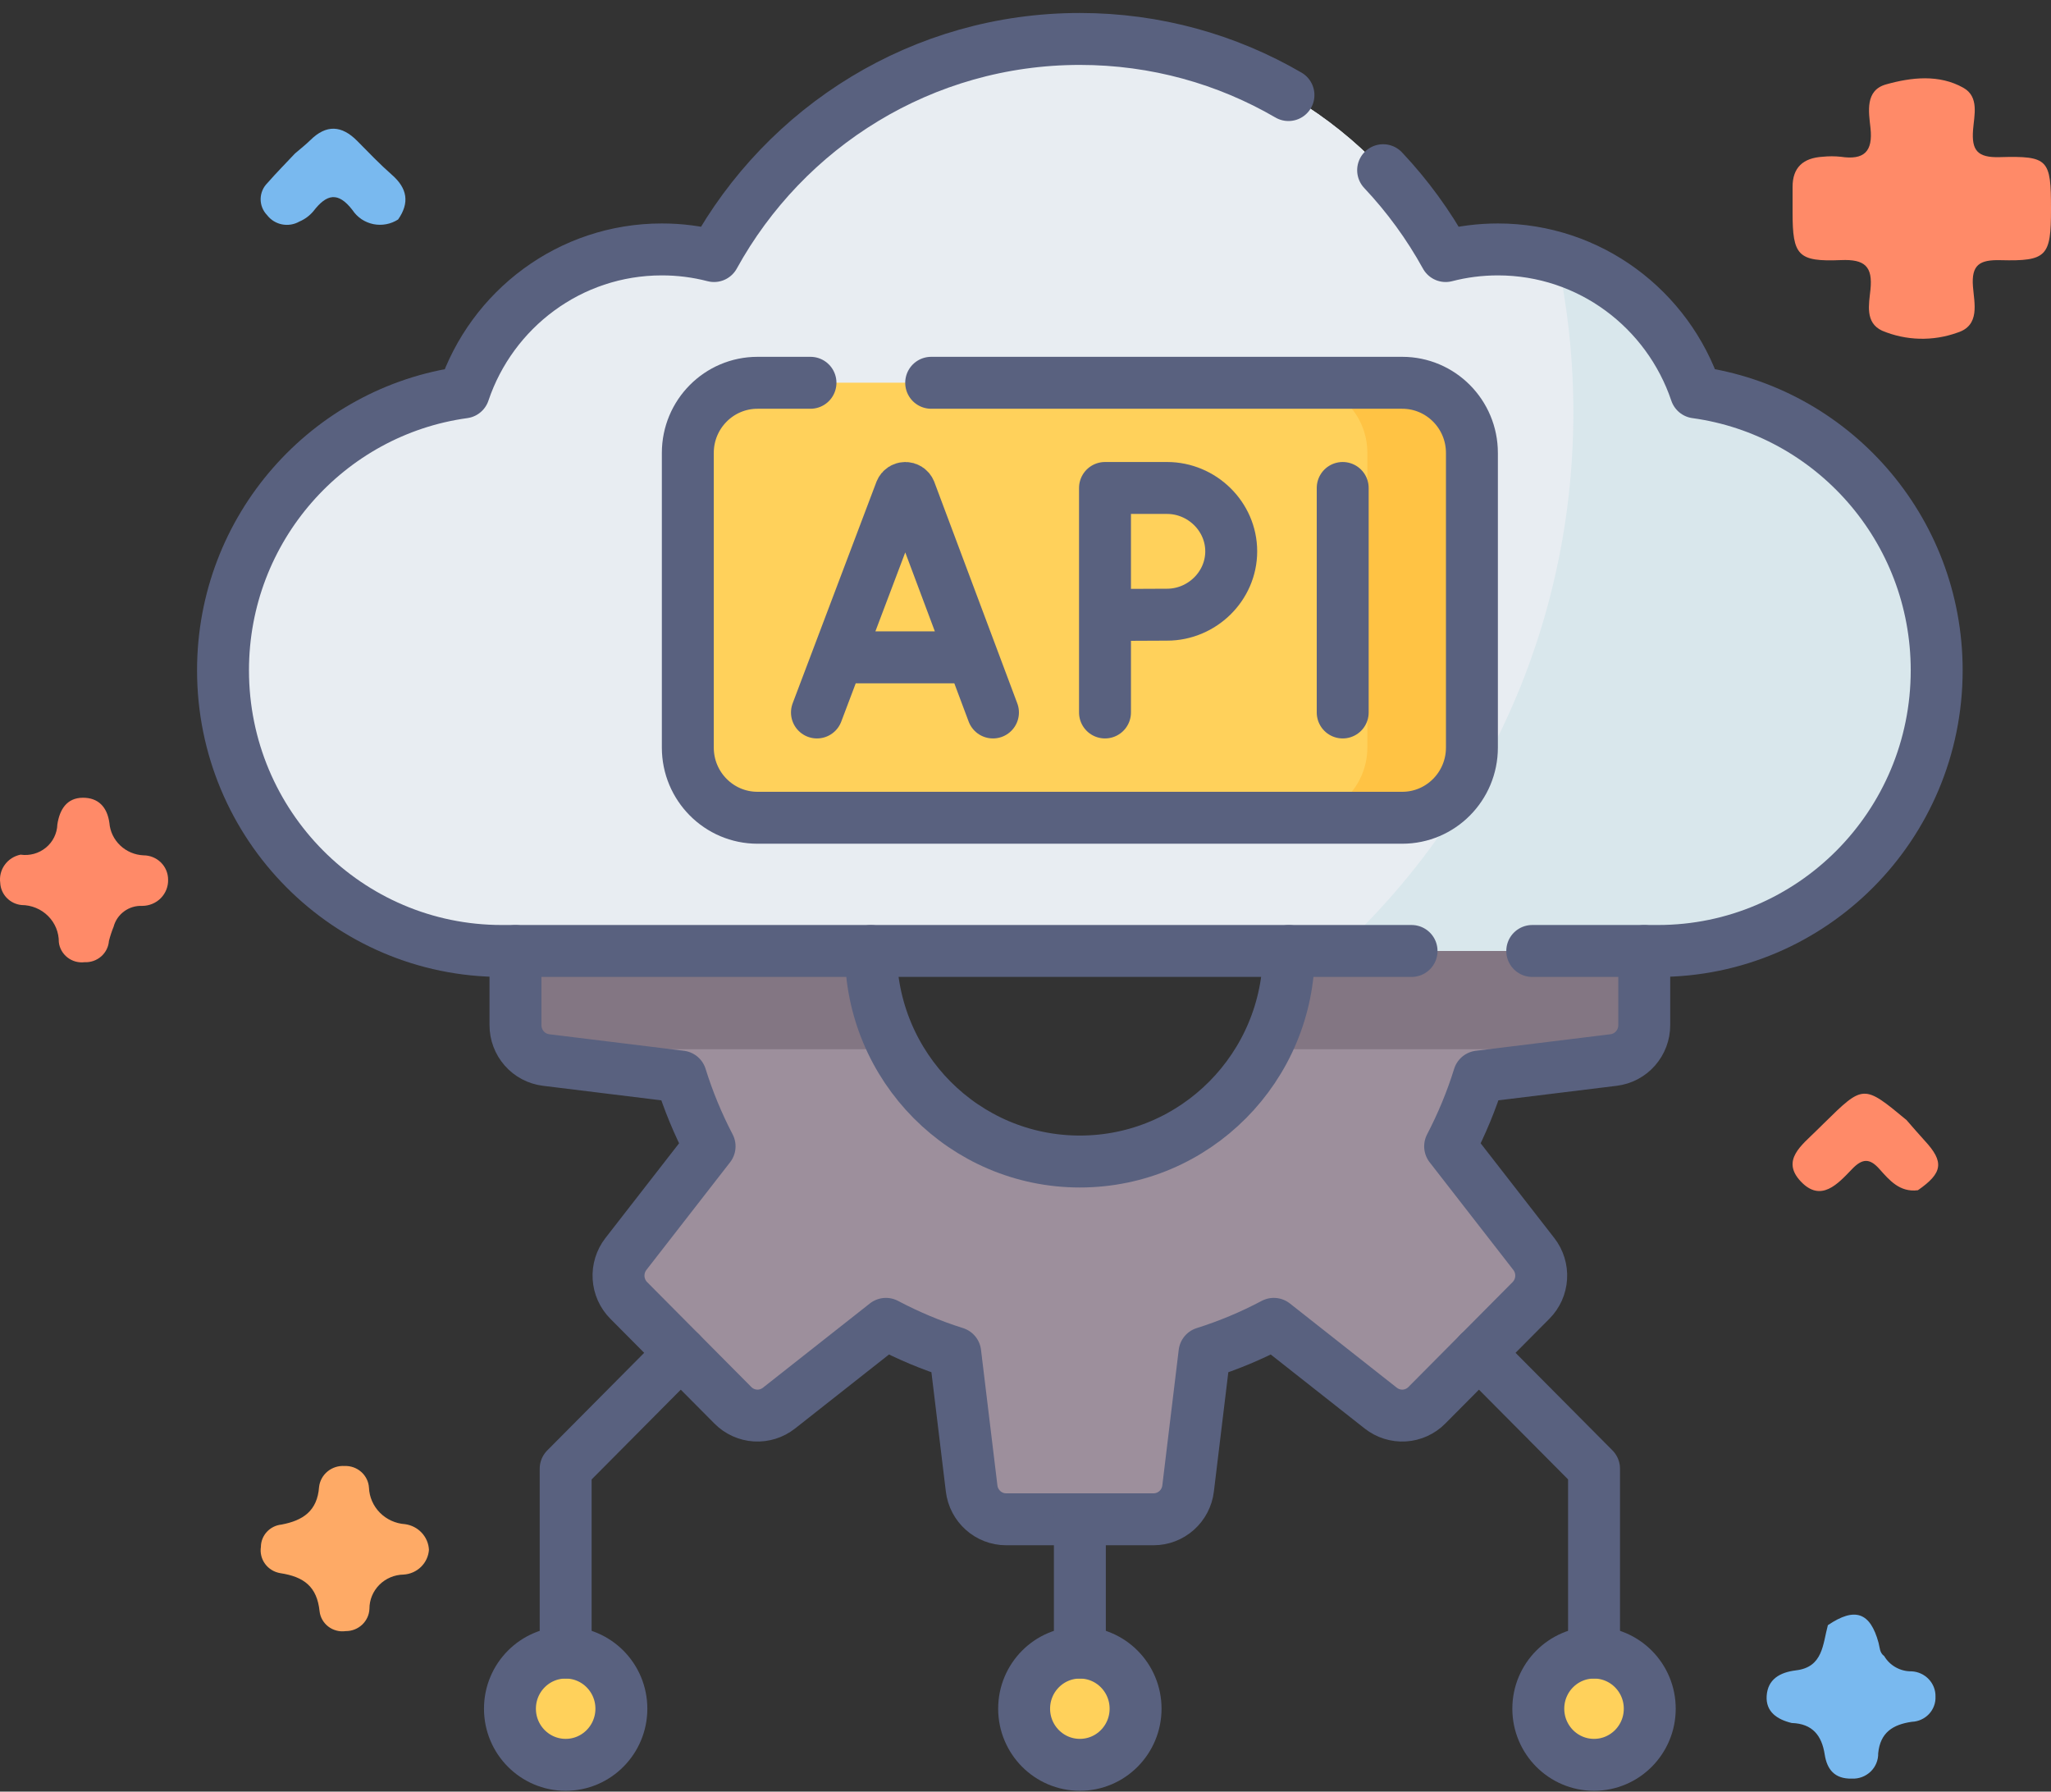 <svg width="79" height="69" viewBox="0 0 79 69" fill="none" xmlns="http://www.w3.org/2000/svg">
<rect x="0" y="0" width="79" height="69" fill="#333333" stroke="none"/>
<path d="M69.013 66.357C68.451 66.222 68.009 65.924 68.048 65.314C68.09 64.677 68.546 64.406 69.18 64.329C70.226 64.204 70.208 63.313 70.406 62.589C71.446 61.885 72.039 62.089 72.359 63.272C72.407 63.453 72.398 63.653 72.575 63.779C72.682 63.961 72.836 64.111 73.022 64.214C73.208 64.318 73.418 64.371 73.632 64.367C73.884 64.38 74.121 64.489 74.292 64.671C74.464 64.853 74.557 65.093 74.551 65.341C74.556 65.464 74.537 65.586 74.493 65.701C74.45 65.816 74.385 65.922 74.3 66.012C74.215 66.102 74.113 66.175 73.999 66.226C73.886 66.278 73.763 66.306 73.639 66.311C72.913 66.415 72.423 66.721 72.344 67.522C72.347 67.652 72.323 67.782 72.273 67.904C72.224 68.025 72.149 68.135 72.054 68.227C71.959 68.318 71.846 68.39 71.722 68.437C71.597 68.484 71.465 68.505 71.332 68.499C70.666 68.516 70.372 68.144 70.284 67.571C70.171 66.837 69.812 66.382 69.013 66.357Z" fill="#79B9EF"/>
<path d="M73.873 45.839C73.171 45.927 72.777 45.454 72.386 45.016C72.01 44.594 71.726 44.62 71.341 45.02C70.796 45.585 70.143 46.331 69.359 45.497C68.592 44.682 69.407 44.1 69.961 43.548C70.054 43.456 70.148 43.364 70.242 43.272C71.777 41.761 71.777 41.761 73.434 43.135C73.667 43.399 73.894 43.669 74.133 43.928C74.893 44.747 74.835 45.172 73.873 45.839Z" fill="#FF8A68"/>
<path d="M16.522 59.689C16.504 59.937 16.395 60.171 16.215 60.346C16.035 60.521 15.797 60.626 15.544 60.641C15.192 60.647 14.857 60.789 14.611 61.036C14.365 61.284 14.228 61.616 14.23 61.962C14.22 62.194 14.119 62.412 13.948 62.572C13.777 62.732 13.55 62.82 13.314 62.818C13.197 62.834 13.078 62.828 12.964 62.798C12.849 62.769 12.742 62.717 12.649 62.646C12.555 62.575 12.477 62.486 12.419 62.386C12.361 62.285 12.323 62.173 12.31 62.058C12.211 61.102 11.706 60.725 10.795 60.586C10.561 60.547 10.351 60.42 10.212 60.231C10.072 60.042 10.014 59.806 10.049 59.575C10.05 59.361 10.132 59.155 10.278 58.996C10.425 58.837 10.625 58.737 10.842 58.715C11.668 58.559 12.222 58.194 12.29 57.266C12.316 57.034 12.433 56.82 12.615 56.67C12.798 56.519 13.032 56.444 13.27 56.459C13.507 56.449 13.738 56.531 13.914 56.687C14.09 56.843 14.197 57.061 14.212 57.293C14.226 57.654 14.376 57.997 14.632 58.257C14.888 58.516 15.232 58.674 15.599 58.699C15.846 58.732 16.075 58.849 16.243 59.03C16.412 59.211 16.511 59.444 16.522 59.689Z" fill="#FEAA66"/>
<path d="M11.363 5.91C11.561 5.739 11.77 5.578 11.956 5.395C12.572 4.786 13.164 4.826 13.759 5.427C14.197 5.87 14.629 6.324 15.097 6.734C15.691 7.254 15.783 7.81 15.335 8.452C15.195 8.542 15.04 8.605 14.876 8.635C14.712 8.666 14.544 8.665 14.381 8.632C14.218 8.598 14.063 8.534 13.925 8.442C13.788 8.349 13.67 8.231 13.579 8.094C13.016 7.359 12.574 7.482 12.075 8.129C11.929 8.305 11.742 8.444 11.529 8.534C11.327 8.649 11.088 8.687 10.859 8.641C10.63 8.595 10.426 8.467 10.286 8.283C10.125 8.116 10.037 7.894 10.039 7.664C10.042 7.433 10.135 7.213 10.3 7.049C10.64 6.66 11.007 6.29 11.363 5.91Z" fill="#79B9EF"/>
<path d="M0.792 32.915C0.964 32.94 1.14 32.929 1.308 32.883C1.476 32.837 1.632 32.756 1.766 32.646C1.9 32.537 2.009 32.4 2.085 32.246C2.161 32.092 2.204 31.924 2.209 31.753C2.295 31.184 2.568 30.725 3.192 30.723C3.785 30.72 4.131 31.079 4.214 31.697C4.241 32.026 4.39 32.333 4.631 32.561C4.872 32.79 5.189 32.925 5.524 32.941C5.649 32.941 5.773 32.965 5.888 33.012C6.004 33.059 6.108 33.128 6.197 33.215C6.285 33.302 6.355 33.405 6.403 33.519C6.45 33.632 6.475 33.754 6.475 33.876C6.479 34.008 6.456 34.139 6.408 34.261C6.36 34.383 6.287 34.495 6.194 34.59C6.101 34.684 5.99 34.759 5.866 34.81C5.743 34.861 5.611 34.888 5.477 34.888C5.228 34.877 4.983 34.951 4.783 35.097C4.583 35.243 4.439 35.452 4.377 35.688C4.304 35.867 4.244 36.051 4.196 36.238C4.179 36.468 4.072 36.682 3.896 36.835C3.721 36.988 3.491 37.068 3.257 37.057C3.14 37.071 3.022 37.062 2.909 37.031C2.796 36.999 2.69 36.946 2.598 36.874C2.506 36.802 2.429 36.713 2.372 36.612C2.315 36.511 2.279 36.4 2.266 36.285C2.268 36.098 2.232 35.913 2.161 35.74C2.09 35.567 1.985 35.41 1.851 35.277C1.718 35.144 1.559 35.038 1.384 34.966C1.209 34.894 1.021 34.856 0.831 34.855C0.613 34.834 0.41 34.736 0.259 34.579C0.108 34.422 0.019 34.218 0.009 34.002C-0.025 33.758 0.036 33.509 0.182 33.307C0.327 33.105 0.545 32.965 0.792 32.915Z" fill="#FF8A68"/>
<path d="M79 8.06C79 9.866 78.844 10.065 77.059 10.02C76.252 9.999 75.929 10.195 75.994 11.036C76.043 11.677 76.279 12.533 75.396 12.81C74.454 13.15 73.415 13.123 72.493 12.735C71.828 12.425 71.989 11.711 72.046 11.154C72.136 10.266 71.835 9.978 70.911 10.017C69.244 10.086 69.047 9.836 69.046 8.182C69.046 7.857 69.049 7.532 69.046 7.206C69.042 6.442 69.462 6.082 70.205 6.037C70.436 6.013 70.668 6.013 70.899 6.037C71.799 6.173 72.146 5.841 72.047 4.929C71.978 4.306 71.831 3.478 72.648 3.25C73.62 2.977 74.689 2.854 75.625 3.381C76.243 3.729 76.04 4.444 75.998 5.001C75.937 5.79 76.166 6.077 77.024 6.052C78.908 5.999 79 6.139 79 8.06Z" fill="#FF8A68"/>
<path d="M63.333 39.482V32.573L56.965 31.791C54.918 25.206 48.801 20.414 41.594 20.414C34.387 20.414 28.27 25.206 26.223 31.791L19.855 32.573V39.482C19.855 40.165 20.362 40.74 21.035 40.823L26.223 41.459C26.511 42.387 26.883 43.286 27.332 44.146L24.108 48.293C23.906 48.553 23.806 48.878 23.826 49.207C23.846 49.537 23.985 49.847 24.216 50.081L28.229 54.12C28.461 54.354 28.769 54.494 29.096 54.514C29.424 54.534 29.747 54.432 30.005 54.229L34.124 50.983C34.978 51.436 35.871 51.81 36.792 52.101L37.425 57.323C37.464 57.651 37.622 57.952 37.867 58.171C38.112 58.39 38.429 58.511 38.757 58.511H44.431C45.11 58.511 45.681 58.001 45.763 57.323L46.395 52.101C47.317 51.81 48.21 51.436 49.064 50.983L53.183 54.229C53.441 54.432 53.764 54.534 54.092 54.514C54.419 54.494 54.727 54.354 54.959 54.12L58.972 50.081C59.203 49.847 59.343 49.537 59.362 49.207C59.382 48.878 59.282 48.553 59.08 48.293L55.855 44.146C56.305 43.286 56.677 42.387 56.965 41.459L62.153 40.823C62.478 40.783 62.778 40.625 62.995 40.378C63.213 40.13 63.333 39.812 63.333 39.482ZM41.594 28.52C46.041 28.52 49.645 32.149 49.645 36.625C49.645 41.102 46.041 44.731 41.594 44.731C37.148 44.731 33.543 41.102 33.543 36.625C33.543 32.149 37.148 28.52 41.594 28.52Z" fill="#9D8F9C"/>
<path d="M41.594 20.414C34.387 20.414 28.27 25.206 26.223 31.791L19.855 32.573V39.482C19.855 39.838 19.994 40.165 20.222 40.408H34.473C33.861 39.243 33.541 37.944 33.543 36.625C33.543 32.149 37.148 28.52 41.594 28.52C46.041 28.52 49.645 32.149 49.645 36.625C49.647 37.944 49.327 39.243 48.715 40.408H62.966C63.201 40.158 63.333 39.826 63.333 39.482V32.573L56.966 31.791C54.918 25.206 48.801 20.414 41.594 20.414Z" fill="#837683"/>
<path d="M65.322 15.112C64.246 11.911 61.24 9.606 57.697 9.606C57.002 9.606 56.328 9.694 55.685 9.861C52.938 4.875 47.658 1.5 41.594 1.5C35.53 1.5 30.25 4.875 27.503 9.861C26.846 9.691 26.17 9.605 25.491 9.606C21.948 9.606 18.942 11.911 17.866 15.112C12.628 15.829 8.591 20.347 8.591 25.817C8.591 31.786 13.397 36.625 19.326 36.625H63.862C69.791 36.625 74.597 31.786 74.597 25.817C74.597 20.347 70.56 15.829 65.322 15.112Z" fill="#E8EDF2"/>
<path d="M65.322 15.112C64.246 11.911 61.24 9.606 57.697 9.606C57.002 9.606 56.328 9.694 55.685 9.861C52.938 4.875 47.658 1.5 41.594 1.5C35.53 1.5 30.25 4.875 27.503 9.861C26.846 9.691 26.17 9.605 25.491 9.606C21.948 9.606 18.942 11.911 17.866 15.112C12.628 15.829 8.591 20.347 8.591 25.817C8.591 31.786 13.397 36.625 19.326 36.625H63.862C69.791 36.625 74.597 31.786 74.597 25.817C74.597 20.347 70.56 15.829 65.322 15.112Z" fill="#E8EDF2"/>
<path d="M65.322 15.112C64.486 12.627 62.487 10.683 59.977 9.938C60.393 11.889 60.603 13.88 60.602 15.877C60.602 24.089 57.11 31.479 51.539 36.625H63.861C69.79 36.625 74.596 31.787 74.596 25.818C74.596 20.348 70.559 15.83 65.322 15.112Z" fill="#D9E7EC"/>
<path d="M54.01 31.49H29.176C27.694 31.49 26.492 30.28 26.492 28.788V17.44C26.492 15.948 27.694 14.738 29.176 14.738H54.01C55.492 14.738 56.693 15.948 56.693 17.44V28.788C56.693 30.28 55.492 31.49 54.01 31.49Z" fill="#FFD15B"/>
<path d="M54.01 14.738H49.984C51.466 14.738 52.668 15.948 52.668 17.44V28.788C52.668 30.28 51.466 31.49 49.984 31.49H54.01C55.492 31.49 56.693 30.28 56.693 28.788V17.44C56.693 15.948 55.492 14.738 54.01 14.738Z" fill="#FFC344"/>
<path d="M61.398 67.968C62.584 67.968 63.545 67 63.545 65.806C63.545 64.612 62.584 63.645 61.398 63.645C60.213 63.645 59.252 64.612 59.252 65.806C59.252 67 60.213 67.968 61.398 67.968Z" fill="#FFD15B"/>
<path d="M21.788 67.968C22.973 67.968 23.934 67 23.934 65.806C23.934 64.612 22.973 63.645 21.788 63.645C20.603 63.645 19.642 64.612 19.642 65.806C19.642 67 20.603 67.968 21.788 67.968Z" fill="#FFD15B"/>
<path d="M41.594 67.968C42.779 67.968 43.74 67 43.74 65.806C43.74 64.612 42.779 63.645 41.594 63.645C40.408 63.645 39.447 64.612 39.447 65.806C39.447 67 40.408 67.968 41.594 67.968Z" fill="#FFD15B"/>
<path d="M49.645 36.627C49.645 41.103 46.041 44.733 41.594 44.733C37.148 44.733 33.543 41.103 33.543 36.627M63.333 36.627V39.483C63.333 39.813 63.213 40.132 62.995 40.379C62.778 40.626 62.478 40.784 62.153 40.824L56.965 41.461C56.675 42.395 56.301 43.294 55.856 44.148L59.079 48.294C59.281 48.554 59.382 48.88 59.362 49.209C59.342 49.538 59.203 49.849 58.971 50.082L54.959 54.121C54.728 54.355 54.419 54.495 54.092 54.515C53.765 54.535 53.442 54.433 53.183 54.23L49.064 50.985C48.21 51.438 47.317 51.812 46.395 52.102L45.763 57.325C45.724 57.652 45.566 57.954 45.321 58.172C45.076 58.391 44.759 58.512 44.431 58.512H38.757C38.078 58.512 37.507 58.002 37.425 57.325L36.793 52.102C35.864 51.81 34.972 51.433 34.124 50.985L30.005 54.23C29.747 54.433 29.423 54.535 29.096 54.515C28.769 54.495 28.46 54.355 28.229 54.121L24.217 50.082C23.985 49.849 23.846 49.538 23.826 49.209C23.806 48.88 23.907 48.554 24.109 48.294L27.332 44.148C26.883 43.287 26.511 42.388 26.223 41.461L21.035 40.824C20.71 40.784 20.41 40.626 20.193 40.379C19.975 40.132 19.855 39.813 19.855 39.483V36.627M35.867 14.742H54.011C55.493 14.742 56.695 15.951 56.695 17.444V28.791C56.695 30.284 55.493 31.494 54.011 31.494H29.178C27.695 31.494 26.493 30.284 26.493 28.791V17.444C26.493 15.951 27.695 14.742 29.178 14.742H31.218" stroke="#59617F" stroke-width="2" stroke-miterlimit="10" stroke-linecap="round" stroke-linejoin="round"/>
<path d="M31.467 27.439L34.692 18.915C34.758 18.753 34.986 18.752 35.052 18.914L38.247 27.439M32.472 25.316H37.258M51.718 18.793V27.439M42.562 23.684V27.439M42.562 23.684C42.562 23.684 44.289 23.673 44.953 23.673C46.292 23.673 47.424 22.581 47.424 21.233C47.424 19.885 46.292 18.793 44.953 18.793H42.562V23.684Z" stroke="#59617F" stroke-width="2" stroke-miterlimit="10" stroke-linecap="round" stroke-linejoin="round"/>
<path d="M49.629 3.661C47.266 2.286 44.52 1.5 41.594 1.5C35.529 1.5 30.249 4.875 27.503 9.861C26.846 9.691 26.17 9.605 25.491 9.606C21.948 9.606 18.942 11.911 17.865 15.112C12.628 15.83 8.59 20.347 8.59 25.817C8.59 31.786 13.396 36.624 19.326 36.624H54.37M53.275 6.555C54.209 7.546 55.021 8.658 55.684 9.861C56.327 9.694 57.002 9.606 57.696 9.606C61.239 9.606 64.245 11.911 65.323 15.112C70.559 15.83 74.597 20.347 74.597 25.817C74.597 31.786 69.791 36.624 63.861 36.624H59.019M56.965 52.1L61.399 56.563V63.643" stroke="#59617F" stroke-width="2" stroke-miterlimit="10" stroke-linecap="round" stroke-linejoin="round"/>
<path d="M61.398 67.968C62.584 67.968 63.545 67 63.545 65.806C63.545 64.612 62.584 63.645 61.398 63.645C60.213 63.645 59.252 64.612 59.252 65.806C59.252 67 60.213 67.968 61.398 67.968Z" stroke="#59617F" stroke-width="2" stroke-miterlimit="10" stroke-linecap="round" stroke-linejoin="round"/>
<path d="M26.221 52.102L21.788 56.565V63.645" stroke="#59617F" stroke-width="2" stroke-miterlimit="10" stroke-linecap="round" stroke-linejoin="round"/>
<path d="M21.788 67.968C22.973 67.968 23.934 67 23.934 65.806C23.934 64.612 22.973 63.645 21.788 63.645C20.603 63.645 19.642 64.612 19.642 65.806C19.642 67 20.603 67.968 21.788 67.968Z" stroke="#59617F" stroke-width="2" stroke-miterlimit="10" stroke-linecap="round" stroke-linejoin="round"/>
<path d="M41.594 67.968C42.779 67.968 43.74 67 43.74 65.806C43.74 64.612 42.779 63.645 41.594 63.645C40.408 63.645 39.447 64.612 39.447 65.806C39.447 67 40.408 67.968 41.594 67.968Z" stroke="#59617F" stroke-width="2" stroke-miterlimit="10" stroke-linecap="round" stroke-linejoin="round"/>
<path d="M41.594 58.512V63.645" stroke="#59617F" stroke-width="2" stroke-miterlimit="10" stroke-linecap="round" stroke-linejoin="round"/>
</svg>
